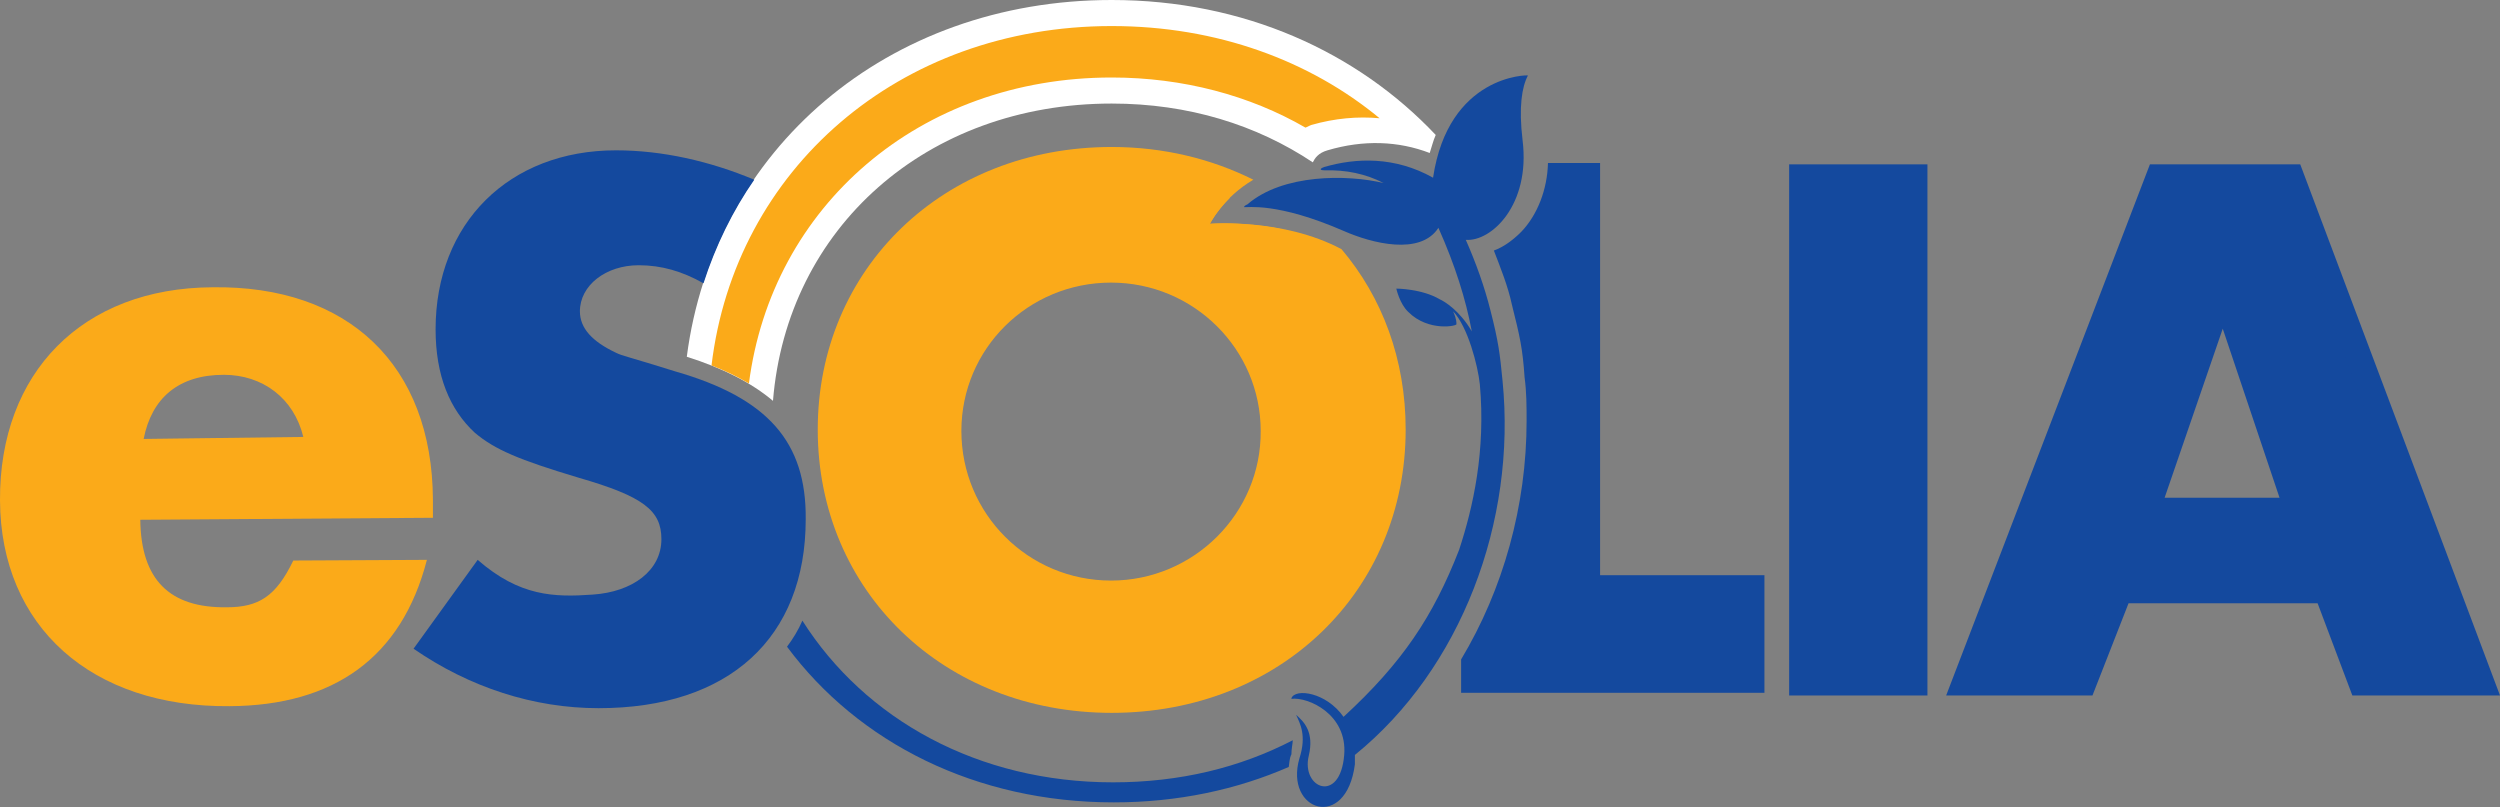 <?xml version="1.0" encoding="utf-8"?>
<!-- Generator: Adobe Illustrator 18.1.1, SVG Export Plug-In . SVG Version: 6.00 Build 0)  -->
<svg version="1.1" id="Layer_1" xmlns="http://www.w3.org/2000/svg" xmlns:xlink="http://www.w3.org/1999/xlink" x="0px" y="0px"
	 viewBox="325 451.6 374.2 120.8" enable-background="new 325 451.6 374.2 120.8" xml:space="preserve">
<rect x="325" y="451.6" width="374.2" height="120.8" fill="#808080" stroke="none"/>
<path fill="#FFFFFF" d="M491.4,451.6c-33.6,0-59.6,22.4-63.6,53.4c5.4,1.7,9.7,3.9,12.9,6.6c2.1-25.9,23-44.5,50.7-44.5
	c11.5,0,21.7,3.2,30.1,8.8c0.3-0.6,0.8-1.4,2.2-1.8c5.4-1.6,10.6-1.4,15.3,0.4c0.3-0.9,0.5-1.8,0.9-2.7
	C528.2,459.4,511.2,451.6,491.4,451.6z"/>
<path fill="#FBAA19" d="M491.4,455.5c-31.9,0-56.4,21.5-59.9,50.8c2.1,0.8,3.9,1.7,5.6,2.7c3.4-26.5,25.5-45.8,54.3-45.8
	c10.7,0,20.7,2.7,29,7.5c0.3-0.1,0.6-0.3,0.9-0.4c3.5-1,6.9-1.3,10.2-1C521.1,460.7,507.2,455.5,491.4,455.5z"/>
<g>
	<path fill="#14499E" d="M564.5,538.1v-62.1h-7.8c-0.1,4-1.6,7.8-4,10.3c-1.3,1.3-2.7,2.3-4.1,2.8c1,2.6,2.1,5.3,2.7,8.1
		c1.2,4.8,1.6,6.5,1.9,10.9c0.3,2.2,0.3,4.4,0.3,6.5c0,12.7-3.5,25.2-9.8,35.7v5h45.4v-17.6h-24.6V538.1z"/>
	<path fill="#14499E" d="M613.5,555.7h-20.7v-79.5h20.7V555.7z"/>
	<path fill="#14499E" d="M666.2,526.1h-17.2l8.7-25.3L666.2,526.1z M671.9,541.9l5.2,13.8h22.1l-29.9-79.5h-22.5l-30.5,79.5h21.9
		l5.4-13.8H671.9z"/>
	<path fill="#14499E" d="M426.1,507.2c-7-2.2-7.9-2.3-8.9-2.8c-3.6-1.7-5.4-3.7-5.4-6.2c0-3.9,3.9-6.9,8.8-6.9
		c3.4,0,6.5,0.9,9.7,2.7c1.8-5.6,4.4-10.9,7.6-15.5c-6.7-2.8-13.8-4.4-20.7-4.4c-16,0-27,10.9-27,26.8c0,6.9,2.1,12,5.9,15.5
		c3,2.5,6.5,4,15.5,6.7c9.7,2.8,12.4,4.9,12.4,9.2c0,4.7-4.3,7.9-10.3,8.3c-5.7,0.4-10.9,0.3-17.2-5.2l-9.6,13.3
		c8.4,5.8,18,8.9,27.7,8.9c19.5,0,31-10.5,31-28.3C445.7,517.8,440,511.2,426.1,507.2z"/>
</g>
<g>
	<path fill="#14499E" d="M596.7,479.9c0,6.7,0,65.2,0,71.8c3.9,0,8.9,0,12.9,0c0-6.7,0-65.2,0-71.8
		C605.7,479.9,600.7,479.9,596.7,479.9z"/>
	<path fill="#14499E" d="M649.3,479.9c-1.7,4.4-24.2,62.8-27.5,71.8c5.2,0,10.6,0,13.6,0c1.3-3.4,5.4-13.8,5.4-13.8h33.9
		c0,0,3.9,10.5,5.2,13.8c3,0,8.5,0,13.7,0c-3.4-8.8-25.3-67.4-27-71.8C662.9,479.9,652.8,479.9,649.3,479.9z M645.4,524.8l12.4-36.2
		l13.8,41.4h-27.9L645.4,524.8z"/>
	<path fill="#14499E" d="M560.6,542c0,0,0-55.2,0-62.1c-0.5,0-1.2,0-1.7,0c-0.8,3.5-2.3,6.6-4.5,9.1c-0.6,0.8-1.4,1.4-2.2,1.9
		c0.6,1.9,1.3,3.7,1.8,5.6c1.2,4.9,1.6,6.9,1.9,11.4c0.3,2.3,0.4,4.7,0.4,6.9c0,12.2-3.1,24-8.5,34.4c0,1.2,0,2.1,0,2.6
		c5.9,0,31.8,0,37.6,0c0-3.4,0-6.5,0-9.8C579.9,542,560.6,542,560.6,542z"/>
	<path fill="#14499E" d="M394.2,501c0,5.7,1.6,9.8,4.7,12.5c2.2,1.8,4.9,3.2,14,5.8c8.7,2.6,15.3,5.2,15.3,12.9
		c0,6.7-5.6,11.6-14,12.2c-5.2,0.4-10.6,0.3-16.7-3.6c-1.8,2.5-3,4.1-4.8,6.6c6.9,4,14.4,6.2,22.1,6.2c17.5,0,27.2-8.7,27.2-24.4
		c0-8-2.8-14.2-16.8-18.4l-1.8-0.5c-5.7-1.7-6.3-1.9-7.6-2.5c-5.2-2.3-7.6-5.7-7.6-9.7c0-5.9,5.6-10.7,12.7-10.7
		c2.6,0,5,0.5,7.5,1.3c1.2-2.8,2.5-5.6,4-8.3c-4.9-1.6-10.1-2.5-14.9-2.5C403.5,478,394.2,487.2,394.2,501z"/>
</g>
<path fill="#FBAA19" d="M346.5,517.3c1.2-6.1,5.2-9.6,12-9.6c5.8,0,10.5,3.5,11.9,9.3L346.5,517.3z M389.8,529.1v-2.7
	c-0.1-20.2-12.7-32.1-33-31.8c-19.5,0.1-31.9,12.8-31.8,31.9c0.1,18.9,13.7,31,34.4,30.8c15.5-0.1,25.7-7.2,29.5-21.9l-20,0.1
	c-2.6,5.4-5.2,7-10,7c-8.5,0.1-12.8-4.1-12.9-13.1L389.8,529.1z"/>
<path fill="#FBAA19" d="M506.1,485.1c0,0,1.9-3.9,6.5-6.6c-6.2-3.1-13.4-4.9-21.2-4.9c-25.2,0-44,18.2-44,42.3
	c0,24.2,18.9,42.4,44,42.4c25.2,0,44-18.2,44-42.4c0-10.5-3.5-19.8-9.6-27C517,484.2,506.1,485.1,506.1,485.1z M491.3,538.5
	c-12.4,0-22.4-10-22.4-22.4c0-12.3,10-22.2,22.4-22.2s22.4,10,22.4,22.2C513.8,528.4,503.7,538.5,491.3,538.5z"/>
<path fill="#FBAA19" d="M356.8,498.3L356.8,498.3c-17.3,0.1-28.1,10.9-27.9,28.1c0.1,16.8,11.9,27.2,30.5,27
	c12.2-0.1,20-4.8,24-14.1c-4.9,0-9.7,0.1-12.2,0.1c-2.8,4.9-6.5,7-12.3,7c-10.6,0.1-16.7-5.9-16.9-16.9c0,0,0,0,0-0.1
	c0-1,0.4-1.9,1-2.7c0.8-0.8,1.7-1.2,2.7-1.2c0,0,33.2-0.3,39.7-0.4c-0.3-8.1-2.8-14.9-7.5-19.5C373.3,500.8,365.9,498.2,356.8,498.3
	z M343.5,519.9c-0.8-0.9-1-2.1-0.9-3.2c1.4-8,7.2-12.7,15.8-12.8l0,0c7.6-0.1,13.8,4.8,15.6,12.3c0.3,1.2,0,2.3-0.6,3.4
	c-0.8,0.9-1.8,1.6-3,1.6l-23.9,0.3C345.3,521.3,344.3,520.8,343.5,519.9z"/>
<path fill="#FBAA19" d="M506.1,485.1c0,0,0.9-1.8,3-3.9c-5.3-2.3-11.2-3.6-17.7-3.6c-22.9,0-40.1,16.5-40.1,38.4
	c0,22,17.2,38.5,40.1,38.5s40.1-16.5,40.1-38.5c0-12.5-5.6-23.3-14.7-30.1C511,484.7,506.1,485.1,506.1,485.1z M517.7,516
	c0,14.5-11.8,26.2-26.2,26.2s-26.2-11.8-26.2-26.2c0-14.5,11.8-26.1,26.2-26.1C505.8,489.9,517.7,501.7,517.7,516z"/>
<path fill="#14499E" d="M518.5,562.4c-7.9,4.1-16.9,6.3-26.9,6.3c-20.2,0-37.1-9.4-46.5-24.2c-0.6,1.4-1.4,2.7-2.3,3.9
	c10.7,14.4,28.3,23.3,48.9,23.3c9.6,0,18.4-1.9,26.2-5.3c0.1-0.6,0.1-1.3,0.4-1.9C518.3,563.6,518.5,562.9,518.5,562.4z"/>
<path fill="#14499E" d="M552.9,472.6c-0.6-5-0.1-8,0.8-9.7c0-0.1-11.9-0.1-14.2,15.3c-5.7-3.2-11.5-3-16.3-1.6
	c-0.8,0.3-0.6,0.5,0.1,0.5c3.1-0.1,6.1,0.5,8.8,1.9c-5.4-1.3-15.1-1.4-20.4,3.2c-0.3,0.1-0.5,0.3-0.5,0.4c0.5,0.1,4.9-0.8,15,3.6
	c4.1,1.8,11.4,3.7,14.1-0.5c2.5,5.6,4.1,10.7,5,15.5c-1.8-3.1-4.1-4.5-4.8-4.8c-2.7-1.6-6.5-1.6-6.5-1.6s0.5,2.3,1.8,3.5
	c3,3,7.4,2.1,7.2,1.8c0-0.8-0.3-1.4-0.5-1.9c2.2,2.3,3.7,8.1,4,10.9c0.9,10-1,18.4-3.1,24.8c-3.9,10-8.5,16.9-17.3,25
	c-2.6-3.7-7.2-4.3-7.8-2.8v0.1c2.5-0.3,8.4,2.3,7.9,8.4c-0.6,7.4-6.5,5-5.3,0.1c0.8-3.4-0.6-5-1.9-6.1c0.6,1.3,1.6,3.1,0.5,6.5
	c-2.3,7.9,7,11,8.3,0.9c0-0.5,0-1,0-1.4c15.9-12.9,24.2-34.9,22.1-56c-0.4-4.1-0.6-5.8-1.8-10.5c-0.9-3.6-2.2-7.2-3.7-10.6
	C548.2,487.8,554.1,482.3,552.9,472.6z"/>
<g>
	<path fill="#14499E" d="M541.7,478.5l-0.5,3.5l0,0c0.5,1.2,1.2,2.6,1.2,2.6c0.1,0.1,0.1,0.4,0.1,0.5c0.8,0,1.7,0.1,1.7,0.1
		c0.9,0,2.5-0.4,3.7-1.9c1.8-1.9,2.7-4.7,2.7-7.9c0-0.8,0-1.6-0.1-2.3c-0.3-1.6-0.4-3.1-0.4-4.4c0-0.9,0.1-1.7,0.3-2.6
		C547.3,467.1,543,470.1,541.7,478.5z"/>
	<path fill="#14499E" d="M529.8,481.1c-3.4-0.8-6.1-0.8-10.3,0.1c2.3,0.6,4.8,1.4,7.4,2.6c4.1,1.8,9.4,3,11,0.4c0,0,1.2-1.9,1.8-3
		c-0.9-0.5-1.7-1-1.7-1c-1.8-1-3.6-1.6-5.6-1.9C534,482,529.8,481.1,529.8,481.1z"/>
</g>
<path fill="#FBAA19" d="M491.3,489.9c13.6,0,24.8,10.3,26.1,23.5c0.1-0.9,0.1-1.7,0.1-2.6c0-14.5-11.8-26.1-26.2-26.1
	c-14.5,0-26.2,11.8-26.2,26.1c0,0.9,0,1.8,0.1,2.6C466.5,500.2,477.7,489.9,491.3,489.9z"/>
</svg>
